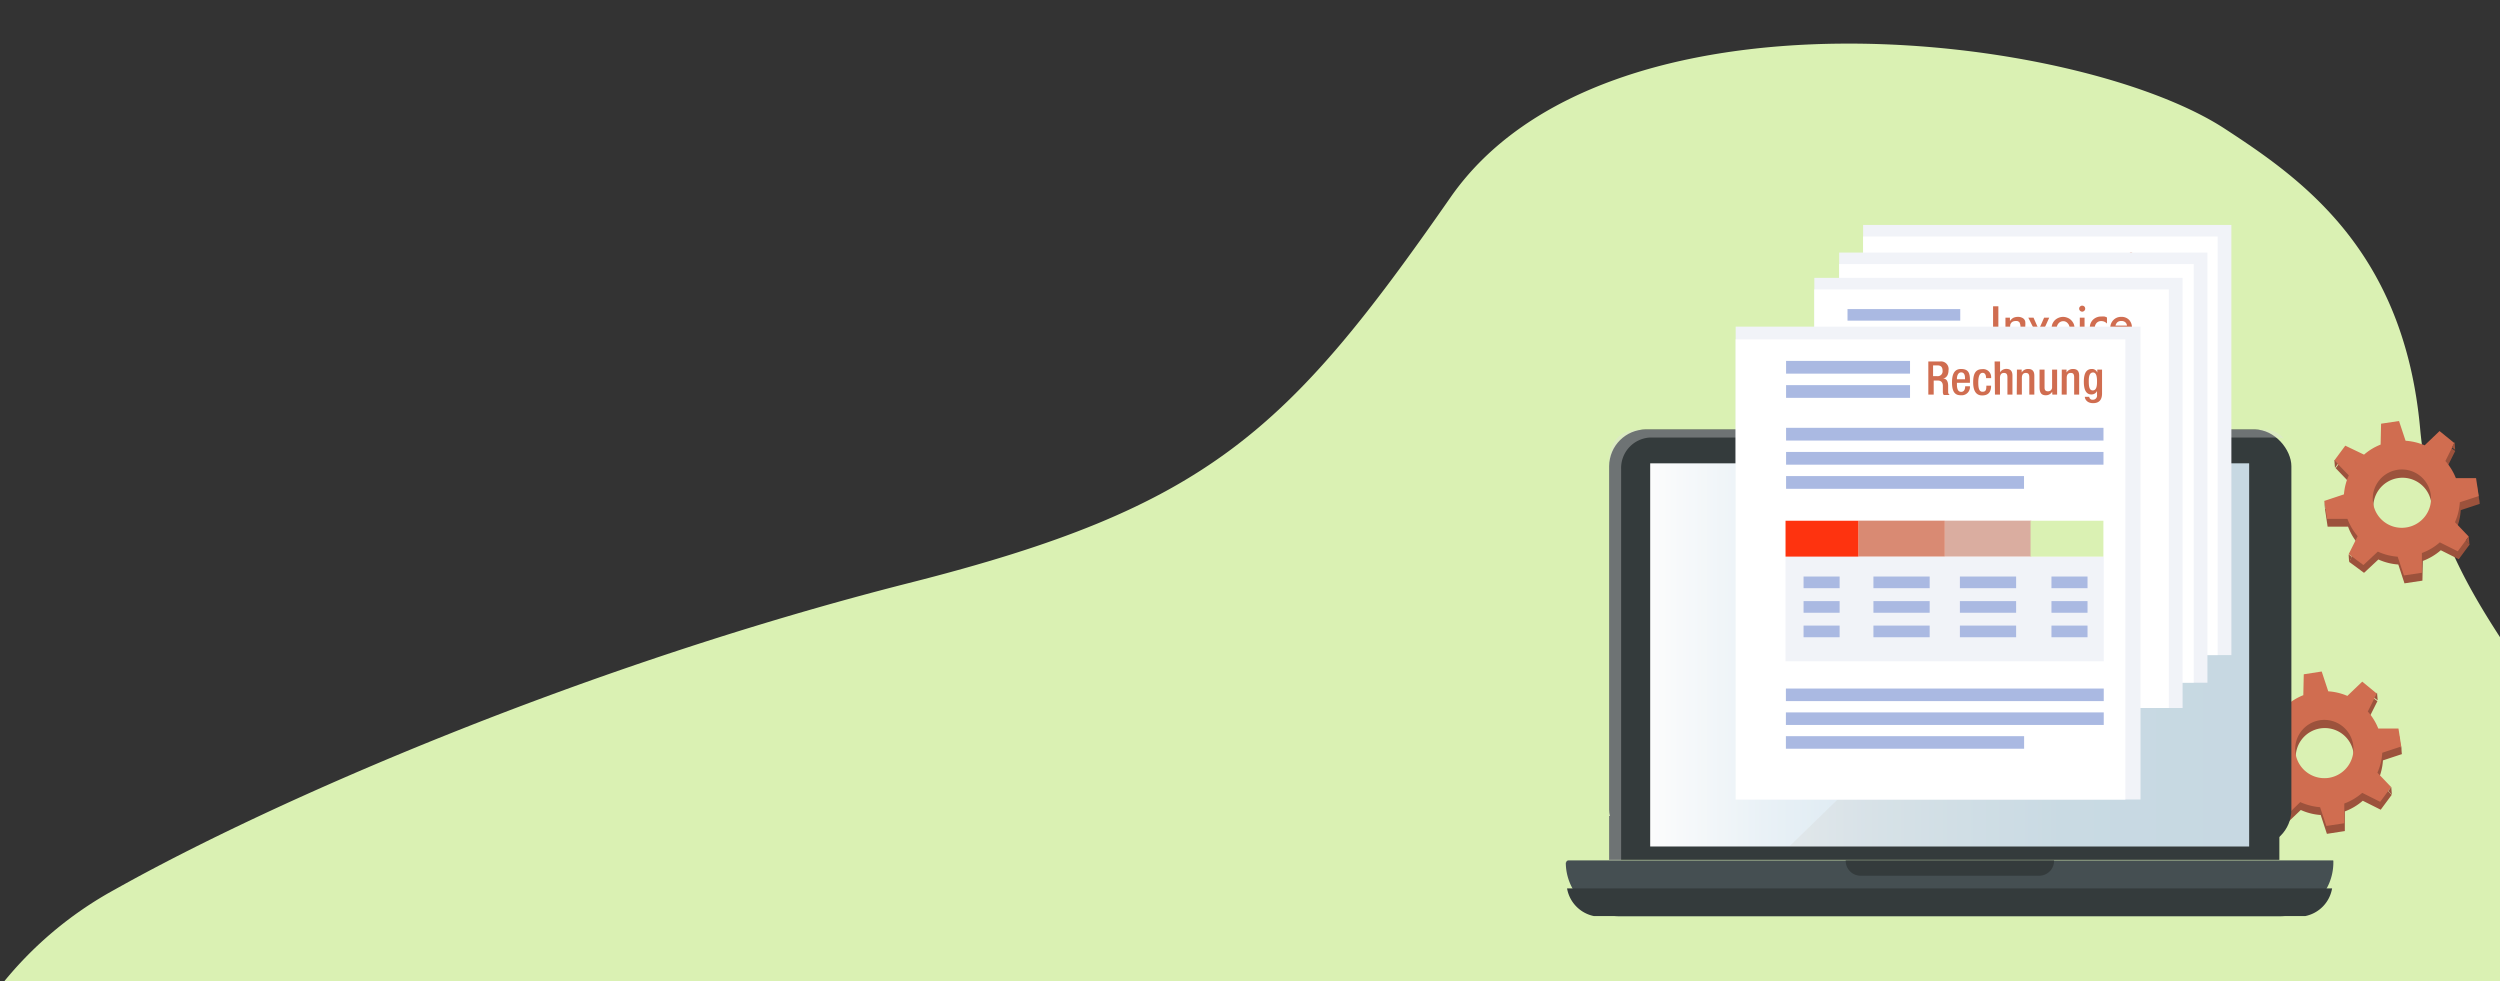 <svg xmlns="http://www.w3.org/2000/svg" xmlns:xlink="http://www.w3.org/1999/xlink" viewBox="0 0 278.74 109.42"><rect x="0" y="0" width="278.74" height="109.42" fill="#333333" stroke="none"/><defs><style>.cls-1{fill:#daf1b3;}.cls-2{fill:#9c523c;}.cls-3{fill:#d06d50;}.cls-4{fill:#343b3c;}.cls-5{fill:#e0e0e0;opacity:0.34;}.cls-6{fill:url(#Unbenannter_Verlauf_13);}.cls-7{fill:#997b55;opacity:0.07;}.cls-8{fill:#454f52;}.cls-9{fill:#f1f3f8;}.cls-10{fill:#fff;}.cls-11{fill:#adbcf6;}.cls-12{fill:#daada0;}.cls-13{fill:#f0d360;}.cls-14{fill:#d0da58;}.cls-15{fill:#aab9e2;}.cls-16{fill:#d98a73;}.cls-17{fill:#fe330f;}</style><linearGradient id="Unbenannter_Verlauf_13" x1="183.99" y1="73.02" x2="250.77" y2="73.02" gradientUnits="userSpaceOnUse"><stop offset="0" stop-color="#fcfcfc"/><stop offset="0.19" stop-color="#e9f1f6"/><stop offset="0.43" stop-color="#d8e7f1"/><stop offset="0.69" stop-color="#cde1ee"/><stop offset="1" stop-color="#cadfed"/></linearGradient></defs><g id="Ebene_3" data-name="Ebene 3"><path class="cls-1" d="M293,110s.12-7.49-3.35-19c-4.65-15.49-18-23.59-19.81-43.16-1.79-19.9-13.18-27.87-21.76-33.47C231.69,3.64,179-2.79,161.73,22c-18.15,26.08-27,34.56-60.37,43C65.27,74.17,30.79,89.08,12.8,99.18A41.8,41.8,0,0,0,0,110Z"/></g><g id="Ebene_2" data-name="Ebene 2"><path class="cls-2" d="M265.18,62.38a6.43,6.43,0,0,0,2.22.56l.69,2.1,2-.3.05-2.2a6.56,6.56,0,0,0,2-1.19l2,1,1.22-1.65-1.53-1.6a6.39,6.39,0,0,0,.53-2.22l2.12-.7-.31-2-2.25,0a6.37,6.37,0,0,0-1.17-1.9l1-2-1.65-1.23-1.66,1.6A6.4,6.4,0,0,0,268.3,50l-.72-2.2-2,.31,0,2.33a6.34,6.34,0,0,0-1.86,1.11l-2.08-1-1.22,1.65,1.6,1.67A6.62,6.62,0,0,0,261.4,56l-2.18.72.3,2,2.28,0a6.33,6.33,0,0,0,1.13,1.93l-1,2,1.65,1.22ZM264.65,57a3.25,3.25,0,1,1,3.7,2.73A3.26,3.26,0,0,1,264.65,57Z"/><path class="cls-3" d="M265.12,61.5a6.33,6.33,0,0,0,2.21.57l.7,2.09,2-.3,0-2.2a6.3,6.3,0,0,0,2-1.19l2,1,1.22-1.65-1.53-1.6a6.4,6.4,0,0,0,.54-2.22l2.11-.69-.3-2-2.25,0a6.54,6.54,0,0,0-1.17-1.91l1-2L272,48.06l-1.66,1.59a6.71,6.71,0,0,0-2.13-.51l-.73-2.2-2,.3-.05,2.33a6.31,6.31,0,0,0-1.85,1.12l-2.09-1-1.22,1.65L261.88,53a6.43,6.43,0,0,0-.54,2.12l-2.19.73.31,2,2.27,0a6.44,6.44,0,0,0,1.14,1.93l-1,2L263.51,63Zm-.53-5.41a3.25,3.25,0,1,1,3.69,2.72A3.23,3.23,0,0,1,264.59,56.09Z"/><polygon class="cls-2" points="273.68 49.28 273.38 49.88 273.74 50.16 273.68 49.28"/><polygon class="cls-2" points="275.26 59.81 275.33 60.69 274.93 60.27 275.26 59.81"/><polygon class="cls-2" points="276.38 55.3 276.45 56.17 276.32 55.32 276.38 55.3"/><polygon class="cls-2" points="260.27 51.29 260.34 52.17 260.68 51.71 260.27 51.29"/><polygon class="cls-2" points="261.86 61.82 261.92 62.7 262.23 62.09 261.86 61.82"/><polygon class="cls-2" points="259.15 55.81 259.22 56.68 259.28 56.66 259.15 55.81"/><path class="cls-2" d="M256.53,90.31a6.43,6.43,0,0,0,2.22.56l.69,2.1,2-.31,0-2.19a6.56,6.56,0,0,0,2-1.19l2,1,1.22-1.65L265.15,87a6.64,6.64,0,0,0,.54-2.22l2.11-.7-.3-2-2.26,0a6.37,6.37,0,0,0-1.17-1.9l1-2-1.65-1.22-1.66,1.6a6.34,6.34,0,0,0-2.13-.52l-.72-2.2-2,.31,0,2.32A6.36,6.36,0,0,0,255,79.49l-2.08-1-1.22,1.66,1.6,1.67a6.55,6.55,0,0,0-.54,2.12l-2.18.72.3,2,2.28,0a6.3,6.3,0,0,0,1.14,1.92l-1,2,1.66,1.22ZM256,84.89a3.24,3.24,0,1,1,3.69,2.73A3.24,3.24,0,0,1,256,84.89Z"/><path class="cls-3" d="M256.47,89.43a6.67,6.67,0,0,0,2.21.57l.7,2.09,2-.3,0-2.2a6.49,6.49,0,0,0,2-1.19l2,1,1.22-1.65-1.53-1.6a6.19,6.19,0,0,0,.54-2.22l2.12-.7-.31-2-2.25,0a6.49,6.49,0,0,0-1.17-1.9l1-2L263.38,76l-1.66,1.59a6.39,6.39,0,0,0-2.13-.51l-.73-2.21-2,.31-.05,2.33a6.45,6.45,0,0,0-1.85,1.12l-2.08-1.05-1.22,1.65,1.6,1.67a6.37,6.37,0,0,0-.54,2.12l-2.19.72.31,2,2.27,0a6.44,6.44,0,0,0,1.14,1.93l-1,2L254.86,91ZM255.94,84a3.25,3.25,0,1,1,3.69,2.73A3.26,3.26,0,0,1,255.94,84Z"/><polygon class="cls-2" points="265.03 77.21 264.73 77.81 265.1 78.08 265.03 77.21"/><polygon class="cls-2" points="266.62 87.74 266.68 88.61 266.28 88.19 266.62 87.74"/><polygon class="cls-2" points="267.74 83.22 267.8 84.1 267.67 83.24 267.74 83.22"/><polygon class="cls-2" points="251.63 79.22 251.69 80.1 252.03 79.64 251.63 79.22"/><polygon class="cls-2" points="253.21 89.75 253.27 90.63 253.58 90.02 253.21 89.75"/><polygon class="cls-2" points="250.5 83.73 250.57 84.61 250.63 84.59 250.5 83.73"/><rect class="cls-4" x="179.42" y="90.98" width="74.72" height="4.89"/><rect class="cls-4" x="179.42" y="47.88" width="76.06" height="46.5" rx="4.1"/><path class="cls-5" d="M180.75,52.28a3.4,3.4,0,0,1,3.32-3.5h69.81a2.55,2.55,0,0,1,.78.13,2.73,2.73,0,0,0-2.11-1H182.74c-2.28,0-3.32,1.57-3.32,3.5V95.77a.23.23,0,0,0,.23.24h1.1Z"/><rect class="cls-6" x="183.99" y="51.66" width="66.78" height="42.72"/><polygon class="cls-7" points="199.5 94.38 250.77 94.38 250.77 51.66 243.4 51.66 199.5 94.38"/><path class="cls-8" d="M220.23,56.28h0a.28.28,0,0,1,.28.28v85.21a.06.06,0,0,1-.06.06h-.17a6,6,0,0,1-6-6V62.25a6,6,0,0,1,6-6Z" transform="translate(118.33 316.44) rotate(-90)"/><path class="cls-4" d="M229,95.94H205.79a1.66,1.66,0,0,0,1.61,1.7h20a1.66,1.66,0,0,0,1.62-1.7Z"/><path class="cls-4" d="M174.72,99.05a3.81,3.81,0,0,0,3,3.09l.15,0h79l.15,0a3.8,3.8,0,0,0,3-3.09Z"/><rect class="cls-9" x="207.73" y="25.08" width="41.06" height="47.96"/><rect class="cls-10" x="207.73" y="26.37" width="39.53" height="46.67"/><rect class="cls-9" x="211.38" y="48.4" width="32.27" height="10.61"/><rect class="cls-11" x="211.44" y="40.23" width="24.13" height="1.29"/><rect class="cls-11" x="211.44" y="37.79" width="32.19" height="1.29"/><rect class="cls-11" x="211.44" y="35.34" width="32.19" height="1.29"/><rect class="cls-11" x="211.44" y="28.56" width="12.57" height="1.29"/><rect class="cls-11" x="211.44" y="31" width="12.57" height="1.29"/><rect class="cls-11" x="211.41" y="66.61" width="24.16" height="1.27"/><rect class="cls-11" x="211.41" y="64.2" width="32.24" height="1.27"/><rect class="cls-11" x="211.41" y="61.78" width="32.24" height="1.27"/><rect class="cls-12" x="227.53" y="44.76" width="8.76" height="3.64"/><rect class="cls-13" x="218.77" y="44.76" width="8.76" height="3.64"/><rect class="cls-3" x="211.38" y="44.76" width="7.39" height="3.64" transform="translate(430.14 93.15) rotate(180)"/><rect class="cls-14" x="236.22" y="44.76" width="7.39" height="3.64" transform="translate(479.84 93.15) rotate(180)"/><rect class="cls-11" x="220.3" y="50.42" width="5.7" height="1.18"/><rect class="cls-11" x="220.3" y="52.91" width="5.7" height="1.18"/><rect class="cls-11" x="220.3" y="55.4" width="5.7" height="1.18"/><rect class="cls-11" x="229.06" y="50.42" width="5.7" height="1.18"/><rect class="cls-11" x="229.06" y="52.91" width="5.7" height="1.18"/><rect class="cls-11" x="229.06" y="55.4" width="5.7" height="1.18"/><rect class="cls-11" x="238.35" y="50.42" width="3.66" height="1.18"/><rect class="cls-11" x="238.35" y="52.91" width="3.66" height="1.18"/><rect class="cls-11" x="238.35" y="55.4" width="3.66" height="1.18"/><rect class="cls-11" x="213.2" y="50.42" width="3.66" height="1.18"/><rect class="cls-11" x="213.2" y="52.91" width="3.66" height="1.18"/><rect class="cls-11" x="213.2" y="55.4" width="3.66" height="1.18"/><path class="cls-3" d="M227.67,31.83V28.25h.58v3.58Z"/><path class="cls-3" d="M229.05,31.83V29.51h.5v.38a1,1,0,0,1,.37-.35,1.19,1.19,0,0,1,.53-.11,1.15,1.15,0,0,1,.44.08.73.73,0,0,1,.28.24.79.79,0,0,1,.09.23,2.15,2.15,0,0,1,0,.44v1.41h-.54V30.64a1.16,1.16,0,0,0-.11-.61.47.47,0,0,0-.4-.15.72.72,0,0,0-.33.07.6.6,0,0,0-.23.19.63.63,0,0,0-.08.22,3.52,3.52,0,0,0,0,.41v1.06Z"/><path class="cls-3" d="M232.81,32l-1.22-2.46h.58l.51,1.17a.68.68,0,0,1,.06.16c0,.07,0,.16.07.26l.06-.21a1.8,1.8,0,0,1,.08-.21l.5-1.17H234Z"/><path class="cls-3" d="M234.19,30.67a1.29,1.29,0,0,1,.1-.48,1.21,1.21,0,0,1,.28-.4,1.13,1.13,0,0,1,.41-.27,1.38,1.38,0,0,1,1,0,1.24,1.24,0,0,1,.42.28,1.09,1.09,0,0,1,.27.4,1.1,1.1,0,0,1,.1.47,1.37,1.37,0,0,1-.09.49,1.21,1.21,0,0,1-.28.39,1.24,1.24,0,0,1-.42.28,1.25,1.25,0,0,1-1,0,1.22,1.22,0,0,1-.41-.27,1.25,1.25,0,0,1-.28-.41A1.12,1.12,0,0,1,234.19,30.67Zm2,0a.77.77,0,0,0-.21-.55.7.7,0,0,0-1,0,.77.77,0,0,0-.21.55.79.79,0,0,0,.21.55.7.7,0,0,0,1,0A.79.79,0,0,0,236.19,30.68Z"/><path class="cls-3" d="M237.27,28.5a.32.32,0,0,1,.1-.23.33.33,0,0,1,.23-.1.33.33,0,0,1,.24.1.32.32,0,0,1,.09.23.32.32,0,0,1-.09.24.31.31,0,0,1-.24.1.29.29,0,0,1-.23-.1A.3.3,0,0,1,237.27,28.5Zm.07,3.33V29.51h.53v2.32Z"/><path class="cls-3" d="M240.36,30.17a.83.83,0,0,0-.28-.21,1,1,0,0,0-.35-.07.71.71,0,0,0-.53.21.79.79,0,0,0-.19.56.76.76,0,0,0,.2.57.7.7,0,0,0,.54.21.78.78,0,0,0,.35-.07.68.68,0,0,0,.26-.22v.61a1.07,1.07,0,0,1-.31.13,2,2,0,0,1-.36,0,1.18,1.18,0,0,1-1.23-1.25,1.23,1.23,0,0,1,.35-.91,1.29,1.29,0,0,1,.94-.34,1.69,1.69,0,0,1,.33,0,1.17,1.17,0,0,1,.28.11Z"/><path class="cls-3" d="M243.14,30.75h-1.85a.74.74,0,0,0,.19.51.62.62,0,0,0,.46.18.75.75,0,0,0,.73-.46l.45.25a1.33,1.33,0,0,1-.49.53,1.31,1.31,0,0,1-.67.17,1.2,1.2,0,0,1-.89-.34,1.26,1.26,0,0,1-.33-.91,1.21,1.21,0,0,1,.34-.9,1.19,1.19,0,0,1,.88-.35,1.18,1.18,0,0,1,.87.32,1.22,1.22,0,0,1,.31.9Zm-.55-.36a.54.54,0,0,0-.19-.38.63.63,0,0,0-.43-.13.65.65,0,0,0-.43.13.68.68,0,0,0-.22.38Z"/><rect class="cls-9" x="205.06" y="28.16" width="41.06" height="47.96"/><rect class="cls-10" x="205.06" y="29.44" width="39.53" height="46.67"/><rect class="cls-9" x="208.7" y="51.48" width="32.27" height="10.61"/><rect class="cls-11" x="208.76" y="43.31" width="24.13" height="1.29"/><rect class="cls-11" x="208.76" y="40.86" width="32.19" height="1.29"/><rect class="cls-11" x="208.76" y="38.42" width="32.19" height="1.29"/><rect class="cls-11" x="208.76" y="31.63" width="12.57" height="1.29"/><rect class="cls-11" x="208.76" y="34.08" width="12.57" height="1.29"/><rect class="cls-11" x="208.74" y="69.69" width="24.16" height="1.27"/><rect class="cls-11" x="208.74" y="67.28" width="32.24" height="1.27"/><rect class="cls-11" x="208.74" y="64.86" width="32.24" height="1.27"/><rect class="cls-12" x="224.86" y="47.84" width="8.76" height="3.64"/><rect class="cls-13" x="216.09" y="47.84" width="8.76" height="3.64"/><rect class="cls-3" x="208.7" y="47.84" width="7.39" height="3.64" transform="translate(424.79 99.31) rotate(180)"/><rect class="cls-14" x="233.55" y="47.84" width="7.39" height="3.64" transform="translate(474.49 99.31) rotate(180)"/><rect class="cls-11" x="217.62" y="53.5" width="5.7" height="1.18"/><rect class="cls-11" x="217.62" y="55.99" width="5.7" height="1.18"/><rect class="cls-11" x="217.62" y="58.48" width="5.7" height="1.18"/><rect class="cls-11" x="226.39" y="53.5" width="5.7" height="1.18"/><rect class="cls-11" x="226.39" y="55.99" width="5.7" height="1.18"/><rect class="cls-11" x="226.39" y="58.48" width="5.7" height="1.18"/><rect class="cls-11" x="235.67" y="53.5" width="3.66" height="1.18"/><rect class="cls-11" x="235.67" y="55.99" width="3.66" height="1.18"/><rect class="cls-11" x="235.67" y="58.48" width="3.66" height="1.18"/><rect class="cls-11" x="210.53" y="53.5" width="3.66" height="1.18"/><rect class="cls-11" x="210.53" y="55.99" width="3.66" height="1.18"/><rect class="cls-11" x="210.53" y="58.48" width="3.66" height="1.18"/><path class="cls-3" d="M225,34.91V31.32h.59v3.59Z"/><path class="cls-3" d="M226.37,34.91V32.59h.5V33a1,1,0,0,1,.37-.35,1.09,1.09,0,0,1,.53-.11,1.15,1.15,0,0,1,.44.08.68.68,0,0,1,.29.24.57.57,0,0,1,.08.23,2.15,2.15,0,0,1,0,.44v1.41h-.53V33.72a1,1,0,0,0-.12-.61.45.45,0,0,0-.39-.15.67.67,0,0,0-.33.07.51.51,0,0,0-.31.4,2.12,2.12,0,0,0,0,.42v1.06Z"/><path class="cls-3" d="M230.14,35.05l-1.22-2.46h.58l.51,1.17.05.16c0,.07.05.16.08.26a1.6,1.6,0,0,1,.05-.21,1.8,1.8,0,0,1,.08-.21l.51-1.17h.57Z"/><path class="cls-3" d="M231.52,33.75a1.28,1.28,0,0,1,.09-.48,1.38,1.38,0,0,1,.28-.4,1.22,1.22,0,0,1,.41-.27,1.37,1.37,0,0,1,.49-.09,1.33,1.33,0,0,1,.49.09,1.07,1.07,0,0,1,.42.28,1.16,1.16,0,0,1,.37.87,1.28,1.28,0,0,1-.09.48,1.12,1.12,0,0,1-.28.4,1.07,1.07,0,0,1-.42.28,1.34,1.34,0,0,1-.49.1,1.29,1.29,0,0,1-.48-.1,1.17,1.17,0,0,1-.42-.27,1.42,1.42,0,0,1-.28-.41A1.28,1.28,0,0,1,231.52,33.75Zm2,0a.77.77,0,0,0-.21-.55.63.63,0,0,0-.5-.22.67.67,0,0,0-.51.22.77.77,0,0,0-.21.55.75.75,0,0,0,.21.54.67.67,0,0,0,1,0A.75.75,0,0,0,233.51,33.76Z"/><path class="cls-3" d="M234.59,31.58a.3.3,0,0,1,.1-.23.37.37,0,0,1,.24-.1.33.33,0,0,1,.23.1.29.29,0,0,1,.1.23.3.3,0,0,1-.1.24.29.29,0,0,1-.23.1.33.33,0,0,1-.24-.1A.31.31,0,0,1,234.59,31.58Zm.07,3.33V32.59h.53v2.32Z"/><path class="cls-3" d="M237.69,33.25a.86.86,0,0,0-.29-.21,1,1,0,0,0-.35-.07.67.67,0,0,0-.52.21.8.8,0,0,0-.2.56.81.81,0,0,0,.2.57.7.7,0,0,0,.54.21,1,1,0,0,0,.35-.07.8.8,0,0,0,.27-.22v.61a1,1,0,0,1-.32.12,1.34,1.34,0,0,1-.35,0,1.18,1.18,0,0,1-.89-.35,1.22,1.22,0,0,1-.35-.9,1.2,1.2,0,0,1,.36-.91,1.29,1.29,0,0,1,.93-.34,1.69,1.69,0,0,1,.33,0,1.45,1.45,0,0,1,.29.11Z"/><path class="cls-3" d="M240.47,33.83h-1.86a.81.81,0,0,0,.19.51.63.63,0,0,0,.47.18.83.83,0,0,0,.43-.11.86.86,0,0,0,.29-.35l.45.25a1.26,1.26,0,0,1-1.16.7,1.21,1.21,0,0,1-.89-.34,1.26,1.26,0,0,1-.33-.91,1.21,1.21,0,0,1,.34-.9,1.15,1.15,0,0,1,.88-.35,1.14,1.14,0,0,1,.87.32,1.22,1.22,0,0,1,.32.9Zm-.55-.36a.59.59,0,0,0-.2-.38.63.63,0,0,0-.43-.13.6.6,0,0,0-.42.13.69.69,0,0,0-.23.38Z"/><rect class="cls-9" x="202.29" y="30.98" width="41.06" height="47.96"/><rect class="cls-10" x="202.29" y="32.27" width="39.53" height="46.67"/><rect class="cls-9" x="205.93" y="54.3" width="32.27" height="10.61"/><rect class="cls-11" x="205.99" y="46.14" width="24.13" height="1.29"/><rect class="cls-11" x="205.99" y="43.69" width="32.19" height="1.29"/><rect class="cls-11" x="205.99" y="41.24" width="32.19" height="1.29"/><rect class="cls-15" x="205.99" y="34.46" width="12.57" height="1.29"/><rect class="cls-15" x="205.99" y="36.91" width="12.57" height="1.29"/><rect class="cls-11" x="205.97" y="72.52" width="24.16" height="1.27"/><rect class="cls-11" x="205.97" y="70.1" width="32.24" height="1.27"/><rect class="cls-11" x="205.97" y="67.69" width="32.24" height="1.27"/><rect class="cls-12" x="222.09" y="50.66" width="8.76" height="3.64"/><rect class="cls-13" x="213.32" y="50.66" width="8.76" height="3.64"/><rect class="cls-3" x="205.93" y="50.66" width="7.39" height="3.64" transform="translate(419.25 104.97) rotate(180)"/><rect class="cls-14" x="230.78" y="50.66" width="7.39" height="3.64" transform="translate(468.95 104.97) rotate(180)"/><rect class="cls-11" x="214.85" y="56.33" width="5.7" height="1.18"/><rect class="cls-11" x="214.85" y="58.82" width="5.7" height="1.18"/><rect class="cls-11" x="214.85" y="61.31" width="5.7" height="1.18"/><rect class="cls-11" x="223.62" y="56.33" width="5.7" height="1.18"/><rect class="cls-11" x="223.62" y="58.82" width="5.7" height="1.18"/><rect class="cls-11" x="223.62" y="61.31" width="5.7" height="1.18"/><rect class="cls-11" x="232.9" y="56.33" width="3.66" height="1.18"/><rect class="cls-11" x="232.9" y="58.82" width="3.66" height="1.18"/><rect class="cls-11" x="232.9" y="61.31" width="3.66" height="1.18"/><rect class="cls-11" x="207.76" y="56.33" width="3.66" height="1.18"/><rect class="cls-11" x="207.76" y="58.82" width="3.66" height="1.18"/><rect class="cls-11" x="207.76" y="61.31" width="3.66" height="1.18"/><path class="cls-3" d="M222.22,37.74V34.15h.59v3.59Z"/><path class="cls-3" d="M223.6,37.74V35.42h.5v.38a1.15,1.15,0,0,1,.37-.36,1.22,1.22,0,0,1,.53-.11,1,1,0,0,1,.44.09.62.62,0,0,1,.29.24.53.53,0,0,1,.08.22,2.34,2.34,0,0,1,0,.45v1.41h-.54v-1.2a1.05,1.05,0,0,0-.11-.6.45.45,0,0,0-.39-.15.81.81,0,0,0-.33.06.5.5,0,0,0-.23.2.4.4,0,0,0-.08.21,2.12,2.12,0,0,0,0,.42v1.06Z"/><path class="cls-3" d="M227.37,37.88l-1.22-2.46h.58l.51,1.16s0,.09,0,.17a2.5,2.5,0,0,1,.08.25,1.6,1.6,0,0,1,0-.21,1.8,1.8,0,0,1,.08-.21l.51-1.16h.57Z"/><path class="cls-3" d="M228.75,36.58a1.28,1.28,0,0,1,.09-.48,1.42,1.42,0,0,1,.28-.41,1.36,1.36,0,0,1,.41-.26,1.38,1.38,0,0,1,.49-.1,1.34,1.34,0,0,1,.49.1,1.17,1.17,0,0,1,.42.27,1.42,1.42,0,0,1,.28.41,1.23,1.23,0,0,1,.09.47,1.28,1.28,0,0,1-.09.48,1.21,1.21,0,0,1-.28.4,1.19,1.19,0,0,1-.42.28,1.33,1.33,0,0,1-.49.09,1.28,1.28,0,0,1-.48-.09,1.17,1.17,0,0,1-.42-.27,1.57,1.57,0,0,1-.28-.41A1.28,1.28,0,0,1,228.75,36.58Zm2,0a.76.76,0,0,0-.21-.54.64.64,0,0,0-.5-.23.68.68,0,0,0-.51.23.81.81,0,0,0,0,1.09.67.67,0,0,0,1,0A.77.77,0,0,0,230.74,36.58Z"/><path class="cls-3" d="M231.82,34.41a.29.29,0,0,1,.1-.23.31.31,0,0,1,.24-.1.32.32,0,0,1,.23.09.33.33,0,0,1,.1.24.3.3,0,0,1-.1.24.33.33,0,0,1-.23.1.35.35,0,0,1-.24-.1A.33.33,0,0,1,231.82,34.41Zm.07,3.33V35.42h.53v2.32Z"/><path class="cls-3" d="M234.92,36.08a.86.86,0,0,0-.29-.21.81.81,0,0,0-.35-.07.67.67,0,0,0-.52.21.8.8,0,0,0-.2.56.81.81,0,0,0,.2.57.7.7,0,0,0,.54.21.78.78,0,0,0,.35-.08.69.69,0,0,0,.27-.22v.62a1.75,1.75,0,0,1-.32.12,1.34,1.34,0,0,1-.35,0,1.18,1.18,0,0,1-.89-.34,1.26,1.26,0,0,1-.35-.91,1.19,1.19,0,0,1,.36-.9,1.29,1.29,0,0,1,.93-.35,1.66,1.66,0,0,1,.33,0,1,1,0,0,1,.29.11Z"/><path class="cls-3" d="M237.7,36.66h-1.86a.78.78,0,0,0,.19.5.63.63,0,0,0,.47.19.83.83,0,0,0,.43-.11.86.86,0,0,0,.29-.35l.45.25a1.35,1.35,0,0,1-.48.52,1.27,1.27,0,0,1-.68.17,1.18,1.18,0,0,1-.89-.34,1.24,1.24,0,0,1-.33-.91,1.21,1.21,0,0,1,.34-.89,1.16,1.16,0,0,1,.88-.36,1.15,1.15,0,0,1,.87.33,1.21,1.21,0,0,1,.32.89Zm-.55-.36a.56.56,0,0,0-.2-.38.63.63,0,0,0-.43-.13.66.66,0,0,0-.42.12.75.75,0,0,0-.23.39Z"/><rect class="cls-9" x="193.52" y="36.42" width="45.14" height="52.72"/><rect class="cls-10" x="193.52" y="37.84" width="43.45" height="51.31"/><rect class="cls-9" x="199.08" y="62.06" width="35.48" height="11.67"/><rect class="cls-15" x="199.14" y="53.08" width="26.53" height="1.42"/><rect class="cls-15" x="199.14" y="50.39" width="35.39" height="1.42"/><rect class="cls-15" x="199.14" y="47.7" width="35.39" height="1.42"/><rect class="cls-15" x="199.14" y="40.24" width="13.82" height="1.42"/><rect class="cls-15" x="199.14" y="42.94" width="13.82" height="1.42"/><rect class="cls-15" x="199.12" y="82.08" width="26.56" height="1.4"/><rect class="cls-15" x="199.12" y="79.43" width="35.44" height="1.4"/><rect class="cls-15" x="199.12" y="76.77" width="35.44" height="1.4"/><rect class="cls-12" x="216.84" y="58.05" width="9.64" height="4"/><rect class="cls-16" x="207.2" y="58.05" width="9.64" height="4"/><rect class="cls-17" x="199.08" y="58.05" width="8.12" height="4" transform="translate(406.28 120.11) rotate(180)"/><rect class="cls-1" x="226.39" y="58.05" width="8.12" height="4" transform="translate(460.91 120.11) rotate(180)"/><rect class="cls-15" x="208.88" y="64.28" width="6.27" height="1.3"/><rect class="cls-15" x="208.88" y="67.02" width="6.27" height="1.3"/><rect class="cls-15" x="208.88" y="69.75" width="6.27" height="1.3"/><rect class="cls-15" x="218.52" y="64.28" width="6.27" height="1.3"/><rect class="cls-15" x="218.52" y="67.02" width="6.27" height="1.3"/><rect class="cls-15" x="218.52" y="69.75" width="6.27" height="1.3"/><rect class="cls-15" x="228.73" y="64.28" width="4.02" height="1.3"/><rect class="cls-15" x="228.73" y="67.02" width="4.02" height="1.3"/><rect class="cls-15" x="228.73" y="69.75" width="4.02" height="1.3"/><rect class="cls-15" x="201.09" y="64.28" width="4.02" height="1.3"/><rect class="cls-15" x="201.09" y="67.02" width="4.02" height="1.3"/><rect class="cls-15" x="201.09" y="69.75" width="4.02" height="1.3"/><path class="cls-3" d="M215,40.3h1.31a.85.85,0,0,1,.94,1c0,.48-.22.85-.62.91h0c.37,0,.56.24.58.76,0,.23,0,.52,0,.75a.38.38,0,0,0,.18.32h-.67a.56.56,0,0,1-.1-.33c0-.22,0-.43,0-.7s-.13-.58-.54-.58h-.48V44H215ZM216,41.94a.54.54,0,0,0,.59-.6c0-.39-.17-.6-.56-.6h-.5v1.2Z"/><path class="cls-3" d="M218.19,42.68v.16c0,.37.05.85.47.85s.45-.46.45-.62h.53a.92.92,0,0,1-1,1c-.46,0-1-.13-1-1.42,0-.74.16-1.51,1-1.51s1,.46,1,1.24v.3Zm.9-.39v-.15c0-.35-.11-.62-.43-.62s-.47.35-.47.71v.06Z"/><path class="cls-3" d="M222,43c0,.67-.27,1.09-1,1.09s-1-.6-1-1.47.22-1.46,1-1.46a.89.89,0,0,1,1,1h-.56c0-.26-.07-.6-.4-.59s-.47.44-.47,1.05.07,1.06.47,1.06.43-.26.43-.68Z"/><path class="cls-3" d="M222.39,40.3H223v1.21h0a.81.81,0,0,1,.69-.38c.42,0,.69.19.69.75V44h-.56V42.08c0-.36-.11-.5-.39-.5s-.44.18-.44.55V44h-.56Z"/><path class="cls-3" d="M224.88,41.21h.53v.32h0a.81.81,0,0,1,.72-.39c.42,0,.69.19.69.75V44h-.56V42.08c0-.36-.11-.5-.39-.5s-.44.18-.44.55V44h-.57Z"/><path class="cls-3" d="M228.81,43.67h0a.79.79,0,0,1-.71.4c-.42,0-.7-.19-.7-.91V41.21h.56v2c0,.31.14.42.38.42a.44.44,0,0,0,.46-.47V41.21h.56V44h-.53Z"/><path class="cls-3" d="M229.88,41.21h.53v.32h0a.82.82,0,0,1,.72-.39c.43,0,.69.19.69.75V44h-.56V42.08c0-.36-.1-.5-.38-.5s-.45.18-.45.55V44h-.56Z"/><path class="cls-3" d="M232.94,44.24a.36.36,0,0,0,.4.33.46.46,0,0,0,.47-.52v-.46h0a.66.66,0,0,1-.63.39c-.65,0-.84-.64-.84-1.41,0-.61.1-1.43.89-1.43a.61.61,0,0,1,.61.41h0v-.34h.53v2.65c0,.68-.29,1.09-1,1.09s-.92-.48-.92-.71Zm.39-.71c.44,0,.48-.55.48-1s-.05-1-.44-1-.48.42-.48.94S232.92,43.53,233.33,43.53Z"/></g></svg>